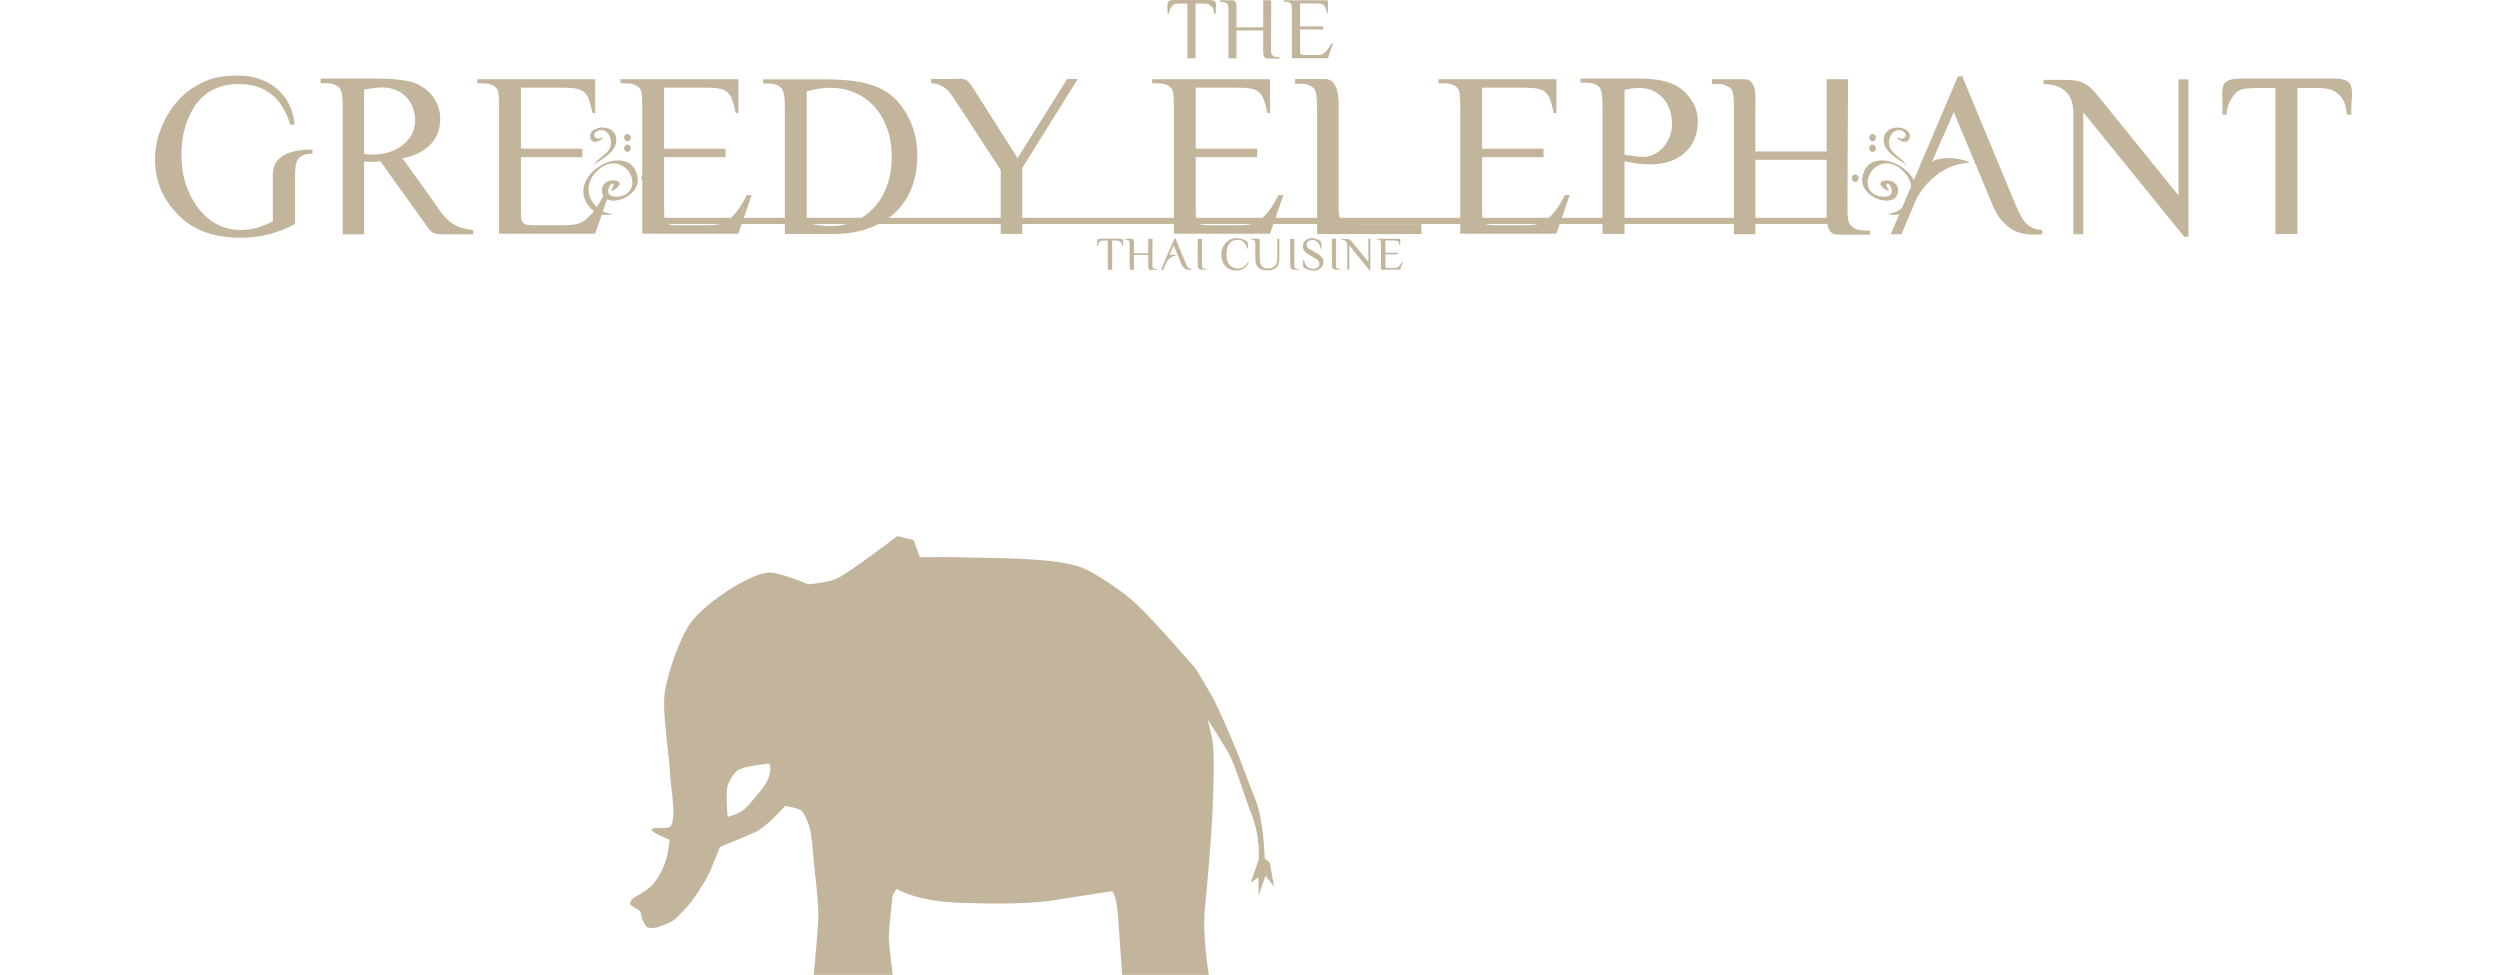 <svg viewBox="0 0 3486.37 1359.54" xmlns:xlink="http://www.w3.org/1999/xlink" xmlns="http://www.w3.org/2000/svg" data-sanitized-data-name="Layer 1" data-name="Layer 1" id="Layer_1">
  <defs>
    <style>
      .cls-1 {
        fill: none;
      }

      .cls-2 {
        clip-path: url(#clippath-1);
      }

      .cls-3 {
        clip-path: url(#clippath-2);
      }

      .cls-4 {
        fill: #c2b59b;
      }

      .cls-5 {
        clip-path: url(#clippath);
      }
    </style>
    <clipPath id="clippath">
      <rect height="1169.16" width="1073.41" y="190.37" x="703.24" class="cls-1"></rect>
    </clipPath>
    <clipPath id="clippath-1">
      <rect height="492.36" width="3486.37" y="0" class="cls-1"></rect>
    </clipPath>
    <clipPath id="clippath-2">
      <rect height="262.59" width="1859.4" y="114.89" x="813.49" class="cls-1"></rect>
    </clipPath>
  </defs>
  <g class="cls-5">
    <path d="M1061.35,1101.96c-5.45,6.65-16.32,20.12-22.7,25.93-8.12,7.44-23.91,11.18-23.91,11.18,0,0-3.07-32.87,0-43.23,1.83-6.18,8.73-17.97,14.05-21.61,9.35-6.42,44.32-9.41,44.32-9.41,0,0,6.48,14.8-11.77,37.14M1770.81,1202.83l-7.12-5.41s-1.09-55.11-14.05-85.37c-7.07-16.51-19.04-50.43-25.95-67.01-7.16-17.2-21.76-51.51-30.24-68.08-5.87-11.42-25.94-44.31-25.94-44.31,0,0-65.86-77-91.86-98.35-16.2-13.31-51.37-37.78-71.33-44.31-40.69-13.29-127.97-11.34-170.74-12.96-12.69-.48-50.8,0-50.8,0l-8.64-23.78-22.7-5.64s-63.89,48.77-83.21,58.59c-12.34,6.29-41.07,8.64-41.07,8.64,0,0-42.56-18.37-57.27-16.21-30.41,4.45-84.21,42.19-103.75,65.92-16.96,20.6-34.77,73.06-38.9,99.43-4.69,29.95,6.83,90.74,7.55,121.04.2,7.63,10.51,64.38-1.74,68.53-9.71,3.31-19.08-1.35-24.07,3.04-3.82,3.37,25.06,14.52,25.06,14.52,0,0-1.26,8.67-1.86,12.36-2.52,15.87-6.8,28.21-15.66,41.61-5.63,8.48-10.48,14.98-31.34,25.94-2.48,1.28-6.81,6.29-6.57,9.08.26,3.08,11.87,8.93,12.96,9.73,2.77,1.98,2.79,9.91,4.32,12.96,1.49,2.94,4.65,9.29,7.56,10.81,2.65,1.36,11.89,0,11.89,0,0,0,16.75-5.46,21.62-8.65,7.65-5.06,20.17-18.81,25.94-25.94,6.86-8.52,18.54-27.13,23.76-36.75,4.12-7.54,17.29-41.06,17.29-41.06,0,0,24.54-9.93,48.52-20.33,16.42-7.11,42.27-36.96,42.27-36.96,0,0,18.19,2.68,22.7,6.49,5.26,4.46,9.96,18.25,11.88,24.85,3.19,10.98,5.4,45.39,5.4,45.39,0,0,6.36,54.23,6.49,72.41.16,21.67-6.49,86.46-6.49,86.46h110.25s-5.36-39.64-5.41-52.96c-.06-14.65,5.41-58.35,5.41-58.35l5.4-8.65s28.1,18.38,92.85,19.59c15.12.28,80.05,3.11,124.36-3.37,11.31-1.67,83.22-12.98,83.22-12.98,0,0,6.48,4.33,8.64,38.91,1.12,17.81,5.39,77.81,5.39,77.81h121.04s-9.72-54.04-5.39-95.11c3.71-35.29,9.6-106.1,10.8-141.57.73-21.88,2.5-65.8,0-87.54-.95-8.28-7.56-32.42-7.56-32.42,0,0,25.68,38.97,32.42,52.95,8.87,18.39,20.4,57.82,28.09,76.73,14.77,36.28,10.81,67,10.81,67l-10.81,31.35,10.81-7.57v25.94l9.73-28.09,11.88,15.13-5.84-33.5Z" class="cls-4"></path>
  </g>
  <g class="cls-2">
    <path d="M1693.18,18.92c-.16-1.99-.45-3.68-.87-5.06-.42-1.38-.93-2.54-1.55-3.47-.62-.94-1.29-1.7-2.01-2.28-.72-.58-1.46-1.09-2.22-1.53-1.99-1.07-4.65-1.61-7.96-1.61h-11.25v76.38h-11.49V4.97h-9.58c-2.11,0-3.87.08-5.27.24s-2.59.44-3.59.84c-1,.39-1.82.93-2.49,1.61-.66.68-1.28,1.54-1.88,2.58-.72,1.07-1.33,2.3-1.83,3.67-.49,1.38-.8,3.05-.93,5h-2.22c.04-.64.07-1.27.09-1.88.02-.62.03-1.21.03-1.77,0-1.4-.03-2.69-.09-3.89-.06-1.2-.08-2.32-.08-3.35,0-1.36.11-2.55.32-3.57.22-1.02.7-1.85,1.44-2.52.74-.66,1.81-1.14,3.2-1.47,1.4-.32,3.26-.48,5.56-.48h47.71c2.08,0,3.74.17,5,.51,1.26.34,2.22.83,2.9,1.47.68.64,1.13,1.44,1.37,2.4.24.96.36,2.05.36,3.29s-.06,2.69-.18,4.22c-.12,1.54-.19,3.22-.19,5.06v.99c0,.34.02.67.06.99h-2.39Z" class="cls-4"></path>
    <path d="M1724.3,38.13h37.29V.36h11.19l-.3,66.75c0,2.19.05,3.91.15,5.15.09,1.23.28,2.2.53,2.9.26.69.59,1.24,1.02,1.64.42.4.95.83,1.59,1.31.79.56,1.71.93,2.75,1.11,1.04.18,2.04.27,2.99.27h2.76v2.15h-17c-1.51,0-2.66-.42-3.44-1.29-.77-.86-1.33-1.91-1.64-3.17-.32-1.26-.5-2.61-.54-4.07-.04-1.46-.05-2.8-.05-4.04v-26.57h-37.29v38.91h-11.19V14.91c0-1.95-.05-3.56-.15-4.82-.1-1.26-.27-2.28-.5-3.06-.25-.78-.57-1.37-1-1.8-.42-.42-.96-.76-1.64-1.04-.79-.56-1.67-.93-2.6-1.11-.94-.18-1.88-.27-2.85-.27h-2.75V.36h17c1.28,0,2.3.32,3.06.96.76.63,1.34,1.47,1.74,2.48.39,1.02.66,2.15.77,3.39.12,1.23.19,2.45.19,3.65,0,.76-.02,1.48-.03,2.18-.02.69-.03,1.33-.03,1.88v23.22Z" class="cls-4"></path>
    <path d="M1813.01,4.79v31.91h32.15v4.42h-32.15v26.7c0,1.8.03,3.2.08,4.19.07,1,.19,1.77.36,2.31.19.53.41.93.69,1.17.29.24.64.48,1.08.72.28.12.81.24,1.58.36.79.12,1.73.18,2.85.18h13.58c2.32,0,4.23-.05,5.75-.15,1.51-.1,2.83-.32,3.95-.66,1.11-.34,2.11-.82,2.99-1.44.88-.62,1.84-1.44,2.88-2.49,1.27-1.27,2.53-2.81,3.77-4.61,1.23-1.8,2.48-3.95,3.71-6.47h2.52l-6.95,20.24h-50.28V14.49c0-2.63-.08-4.72-.28-6.25-.17-1.54-.54-2.59-1.1-3.14-1.4-1.72-3.79-2.58-7.18-2.58h-2.82V.36h61.65v17.72h-1.37c-.6-2.88-1.21-5.18-1.83-6.92-.62-1.74-1.47-3.07-2.57-4.01-1.1-.93-2.52-1.57-4.28-1.88-1.75-.32-4.05-.48-6.88-.48h-21.9Z" class="cls-4"></path>
    <path d="M435.77,214.37c-5.53,0-9.93.72-13.17,2.15-3.25,1.44-5.7,3.51-7.34,6.23-1.65,2.71-2.69,6.04-3.12,9.97-.42,3.94-.63,8.41-.63,13.41v66.25c-11.92,6.38-24.13,11.18-36.64,14.36-12.5,3.2-25.67,4.79-39.5,4.79-18.83,0-35.52-2.69-50.04-8.07-14.52-5.37-26.94-13.48-37.26-24.34-10.54-10.64-18.49-22.41-23.86-35.28-5.37-12.87-8.07-26.92-8.07-42.14,0-10.32,1.44-20.45,4.31-30.4,2.87-9.95,7.08-19.93,12.61-29.93,11.17-19.05,24.95-33.1,41.34-42.14,4.04-2.34,8.09-4.38,12.13-6.14,4.04-1.75,8.35-3.22,12.93-4.39,4.58-1.17,9.6-2.02,15.08-2.55,5.48-.53,11.73-.8,18.76-.8,4.68,0,9.74.46,15.17,1.36,5.43.9,10.87,2.42,16.35,4.55,5.48,2.13,10.81,4.95,15.97,8.46,5.16,3.51,9.84,7.8,14.04,12.85,4.21,5.06,7.72,10.99,10.54,17.8,2.82,6.81,4.61,14.63,5.35,23.46h-5.9c-5.96-19.26-14.9-33.52-26.81-42.77-11.92-9.26-26.82-13.88-44.7-13.88-13.3,0-24.93,2.39-34.88,7.18-9.95,4.79-18.49,12.02-25.62,21.71-13.2,19.58-19.79,42.67-19.79,69.27,0,15.22,1.99,29,5.98,41.34,3.99,12.35,9.82,23.52,17.48,33.52,7.76,10,16.57,17.59,26.41,22.75,9.85,5.16,20.67,7.74,32.49,7.74,8.19,0,15.98-1.06,23.39-3.19,7.39-2.13,14.6-5.06,21.63-8.78v-61.93c-.22-4.25.26-8.64,1.44-13.17,1.17-4.52,3.7-8.64,7.58-12.37,3.88-3.72,9.5-6.78,16.84-9.18,7.34-2.39,17.19-3.59,29.53-3.59v5.9Z" class="cls-4"></path>
    <path d="M507.75,214.85c10.64,1.27,20.35.9,29.13-1.12,8.78-2.02,16.28-5.24,22.51-9.66,6.22-4.41,11.04-9.74,14.44-15.96,3.41-6.23,5.11-12.9,5.11-20.03,0-6.5-1.07-12.53-3.19-18.12-2.13-5.59-5.19-10.45-9.18-14.6s-8.85-7.42-14.6-9.82c-5.74-2.39-12.18-3.59-19.31-3.59-2.87,0-6.47.29-10.77.88-4.31.58-9.02,1.25-14.12,1.99v90.02ZM660.03,326.74h-43.58c-3.09,0-5.59-.13-7.5-.4-1.91-.26-3.67-.87-5.26-1.84-1.6-.96-3.2-2.42-4.79-4.38-1.6-1.97-3.62-4.65-6.07-8.07l-62.25-86.98c-2.55.1-4.74.24-6.55.39-1.81.16-3.53.27-5.19.32-1.65.05-3.33.02-5.02-.08-1.71-.11-3.73-.32-6.07-.63v101.67h-29.85v-178.45c0-7.02-.34-12.58-1.03-16.68-.69-4.1-1.78-7.05-3.27-8.86-4.47-4.47-10.59-6.7-18.35-6.7h-8.14v-6.55h77.58c11.81,0,21.89.48,30.25,1.44,8.35.96,15.14,2.18,20.35,3.67,5.21,1.81,10.16,4.25,14.84,7.34,4.68,3.09,8.78,6.81,12.29,11.17,3.51,4.37,6.31,9.29,8.38,14.76,2.08,5.48,3.11,11.52,3.11,18.12s-1.09,13.17-3.27,19.07c-2.18,5.9-5.45,11.2-9.82,15.88-4.36,4.68-9.84,8.72-16.44,12.13-6.59,3.41-14.31,5.96-23.14,7.66l44.69,62.09c4.79,7.56,9.21,13.62,13.25,18.19,4.04,4.58,8.13,8.23,12.29,10.94,4.15,2.72,8.51,4.71,13.09,5.99,4.58,1.27,9.73,2.28,15.48,3.03v5.74Z" class="cls-4"></path>
    <path d="M726.43,122.27v85.08h85.71v11.81h-85.71v71.19c0,4.79.08,8.51.24,11.17.16,2.66.48,4.71.96,6.15.48,1.44,1.09,2.47,1.84,3.11.74.63,1.71,1.27,2.87,1.91.75.32,2.15.64,4.23.96,2.08.32,4.6.48,7.59.48h36.23c6.17,0,11.28-.13,15.32-.4,4.04-.26,7.56-.85,10.54-1.75,2.98-.9,5.64-2.18,7.98-3.83,2.35-1.65,4.89-3.86,7.66-6.63,3.4-3.4,6.75-7.5,10.06-12.29,3.3-4.79,6.6-10.54,9.89-17.24h6.71l-18.52,53.96h-134.08v-177.82c0-7.02-.24-12.58-.72-16.68-.48-4.1-1.47-6.89-2.96-8.38-3.72-4.57-10.1-6.86-19.15-6.86h-7.5v-5.74h164.41v47.24h-3.67c-1.6-7.66-3.22-13.81-4.87-18.44-1.64-4.62-3.94-8.19-6.86-10.69-2.93-2.5-6.73-4.18-11.42-5.03-4.68-.85-10.8-1.27-18.35-1.27h-58.42Z" class="cls-4"></path>
    <path d="M926.11,122.27v85.08h85.71v11.81h-85.71v71.19c0,4.79.08,8.51.24,11.17.16,2.66.48,4.71.96,6.15.48,1.44,1.09,2.47,1.84,3.11.74.63,1.71,1.27,2.87,1.91.75.32,2.15.64,4.23.96,2.08.32,4.6.48,7.58.48h36.24c6.17,0,11.28-.13,15.32-.4,4.04-.26,7.56-.85,10.54-1.75,2.98-.9,5.64-2.18,7.98-3.83,2.35-1.65,4.89-3.86,7.66-6.63,3.4-3.4,6.75-7.5,10.06-12.29,3.3-4.79,6.6-10.54,9.89-17.24h6.71l-18.52,53.96h-134.08v-177.82c0-7.02-.24-12.58-.72-16.68-.48-4.1-1.47-6.89-2.96-8.38-3.72-4.57-10.1-6.86-19.15-6.86h-7.5v-5.74h164.41v47.24h-3.67c-1.6-7.66-3.22-13.81-4.87-18.44-1.64-4.62-3.94-8.19-6.86-10.69-2.93-2.5-6.73-4.18-11.42-5.03-4.68-.85-10.8-1.27-18.35-1.27h-58.42Z" class="cls-4"></path>
    <path d="M1124.99,310.94c13.2,2.87,24.31,4.31,33.36,4.31,12.13,0,23.39-2.25,33.76-6.78,10.37-4.52,19.4-10.96,27.06-19.32,7.66-8.35,13.65-18.49,17.95-30.4,4.31-11.92,6.47-25.22,6.47-39.91s-2.13-27.79-6.38-39.66c-4.26-11.86-10.2-22-17.8-30.4-7.61-8.41-16.68-14.9-27.21-19.47-10.54-4.58-22.08-6.87-34.64-6.87-4.79,0-9.93.4-15.41,1.2-5.48.8-11.2,2.11-17.16,3.91v183.4ZM1094.5,149.09c0-7.02-.37-12.63-1.12-16.84-.74-4.2-1.86-7.21-3.35-9.01-3.73-4.47-9.63-6.71-17.72-6.71h-8.13v-5.9h86.67c16.18,0,30.25.9,42.22,2.72,11.97,1.81,22.41,4.62,31.29,8.46,8.88,3.83,16.46,8.75,22.75,14.76,6.27,6.01,11.81,13.17,16.6,21.46,5.21,8.62,9.09,17.88,11.65,27.78,2.55,9.89,3.83,20.43,3.83,31.6,0,15.96-2.52,30.63-7.58,43.98-5.06,13.35-12.61,24.84-22.66,34.48-10.06,9.63-22.56,17.13-37.51,22.51-14.95,5.37-32.38,8.06-52.28,8.06h-64.65v-177.33Z" class="cls-4"></path>
    <path d="M1502.96,110.14l-77.41,124.18v91.95h-30.01v-89.07c-10.96-16.82-20.3-31.13-28.01-42.94-7.72-11.82-14.19-21.73-19.4-29.77-5.22-8.03-9.39-14.42-12.53-19.16-3.13-4.73-5.58-8.38-7.34-10.94-1.75-2.55-3-4.31-3.75-5.26-.74-.96-1.38-1.65-1.91-2.08-2.98-3.4-6.73-6.09-11.25-8.06-4.52-1.97-8.81-2.96-12.85-2.96v-5.9h21.39c5.22,0,9.21-.02,11.97-.08,2.77-.05,4.63-.08,5.59-.08h2.24c2.76,0,5.02.38,6.78,1.12,1.75.75,3.72,2.48,5.9,5.19,2.18,2.72,4.92,6.76,8.22,12.13,3.3,5.37,7.93,12.69,13.89,21.94l44.53,70.07,69.27-110.29h14.69Z" class="cls-4"></path>
    <path d="M1667.53,122.27v85.08h85.72v11.81h-85.72v71.19c0,4.79.08,8.51.24,11.17.16,2.66.48,4.71.96,6.15.48,1.44,1.09,2.47,1.84,3.11.74.63,1.71,1.27,2.87,1.91.75.32,2.15.64,4.23.96s4.6.48,7.59.48h36.23c6.17,0,11.28-.13,15.32-.4,4.04-.26,7.56-.85,10.54-1.75,2.98-.9,5.64-2.18,7.99-3.83,2.34-1.65,4.89-3.86,7.66-6.63,3.41-3.4,6.76-7.5,10.06-12.29,3.3-4.79,6.6-10.54,9.9-17.24h6.7l-18.52,53.96h-134.08v-177.82c0-7.02-.24-12.58-.72-16.68-.48-4.1-1.47-6.89-2.96-8.38-3.72-4.57-10.1-6.86-19.15-6.86h-7.5v-5.74h164.41v47.24h-3.67c-1.59-7.66-3.22-13.81-4.86-18.44-1.65-4.62-3.94-8.19-6.87-10.69-2.93-2.5-6.73-4.18-11.42-5.03-4.68-.85-10.8-1.27-18.35-1.27h-58.42Z" class="cls-4"></path>
    <path d="M1982.14,326.42h-145.41v-177.5c0-7.02-.35-12.58-1.03-16.68-.69-4.1-1.78-7.05-3.27-8.86-2.24-2.12-4.82-3.75-7.74-4.87-2.93-1.11-6.41-1.67-10.46-1.67h-8.14v-6.55h41.66c3.3,0,6.07.75,8.3,2.24,2.24,1.49,4.04,3.43,5.43,5.83,1.39,2.39,2.45,5.11,3.2,8.13.75,3.03,1.28,6.12,1.6,9.26.32,3.14.48,6.2.48,9.18v143.5c0,3.83.16,7.1.48,9.82.32,2.71.85,4.95,1.6,6.7.74,1.76,1.67,3.12,2.79,4.08,1.11.96,2.42,1.65,3.91,2.08,1.17.74,3.73,1.17,7.66,1.27,3.94.11,9.42.16,16.44.16h82.52v13.89Z" class="cls-4"></path>
    <path d="M2066.89,122.27v85.08h85.71v11.81h-85.71v71.19c0,4.79.08,8.51.24,11.17.16,2.66.48,4.71.96,6.15.48,1.44,1.09,2.47,1.84,3.11.74.63,1.7,1.27,2.87,1.91.75.32,2.15.64,4.23.96,2.08.32,4.6.48,7.58.48h36.24c6.17,0,11.28-.13,15.32-.4,4.04-.26,7.56-.85,10.54-1.75,2.98-.9,5.64-2.18,7.98-3.83,2.35-1.65,4.9-3.86,7.66-6.63,3.4-3.4,6.75-7.5,10.06-12.29,3.3-4.79,6.6-10.54,9.89-17.24h6.71l-18.52,53.96h-134.08v-177.82c0-7.02-.24-12.58-.72-16.68-.48-4.1-1.47-6.89-2.96-8.38-3.72-4.57-10.1-6.86-19.15-6.86h-7.5v-5.74h164.41v47.24h-3.67c-1.6-7.66-3.22-13.81-4.87-18.44-1.64-4.62-3.94-8.19-6.86-10.69-2.93-2.5-6.73-4.18-11.42-5.03-4.68-.85-10.8-1.27-18.35-1.27h-58.42Z" class="cls-4"></path>
    <path d="M2265.46,215.97c5.75.63,10.64,1.27,14.69,1.91,4.04.64,7.93.96,11.65.96,5,0,9.9-1.17,14.69-3.51,4.79-2.34,9.05-5.56,12.77-9.66,3.73-4.1,6.73-8.94,9.02-14.53,2.28-5.59,3.43-11.68,3.43-18.28,0-7.02-1.03-13.59-3.11-19.71-2.08-6.12-5.11-11.44-9.1-15.96-3.99-4.52-8.83-8.09-14.53-10.7-5.69-2.61-12.1-3.91-19.23-3.91-2.45,0-5.32.19-8.61.56-3.3.37-7.19,1.14-11.65,2.32v90.5ZM2265.46,326.26h-30.65v-178.14c0-6.92-.35-12.55-1.03-16.92-.69-4.36-1.57-7.23-2.63-8.61-2.13-2.55-4.82-4.42-8.07-5.59-3.24-1.17-6.88-1.76-10.93-1.76h-7.98v-5.74h78.69c9.79,0,18.44.48,25.94,1.44,7.5.96,14.12,2.47,19.87,4.55,5.74,2.08,10.82,4.76,15.24,8.07,4.41,3.3,8.37,7.34,11.89,12.13,4.04,4.79,7.02,9.95,8.94,15.48,1.92,5.53,2.88,11.55,2.88,18.04,0,8.94-1.52,17.11-4.55,24.51-3.03,7.39-7.42,13.72-13.17,18.99-5.74,5.26-12.71,9.34-20.91,12.21-8.2,2.87-17.45,4.31-27.78,4.31-5.21,0-10.72-.32-16.52-.96-5.8-.64-12.21-1.81-19.23-3.51v101.52Z" class="cls-4"></path>
    <path d="M2447.9,211.18h99.44v-100.71h29.85l-.79,177.97c0,5.86.13,10.44.4,13.73.26,3.3.74,5.88,1.44,7.74.69,1.86,1.6,3.33,2.71,4.39,1.12,1.07,2.53,2.23,4.23,3.51,2.13,1.49,4.58,2.47,7.35,2.95,2.76.48,5.43.72,7.98.72h7.34v5.75h-45.33c-4.04,0-7.11-1.14-9.18-3.43-2.08-2.28-3.54-5.11-4.39-8.46-.85-3.35-1.33-6.97-1.44-10.85-.11-3.88-.16-7.48-.16-10.77v-70.87h-99.44v103.75h-29.85v-177.33c0-5.22-.14-9.5-.4-12.85-.26-3.35-.72-6.07-1.36-8.14-.63-2.07-1.51-3.67-2.63-4.79-1.12-1.12-2.58-2.05-4.39-2.79-2.12-1.49-4.44-2.47-6.94-2.96-2.5-.48-5.03-.72-7.59-.72h-7.34v-6.54h45.33c3.41,0,6.12.85,8.14,2.55,2.02,1.71,3.57,3.91,4.63,6.63,1.07,2.71,1.75,5.72,2.08,9.01.32,3.3.48,6.55.48,9.74,0,2.02-.03,3.96-.08,5.83-.05,1.86-.08,3.53-.08,5.02v61.93Z" class="cls-4"></path>
    <path d="M2848.06,326.74c-1.49,0-3.3.08-5.43.24-2.13.16-4.47.24-7.02.24-4.15,0-8.73-.42-13.73-1.27-5-.86-10.06-2.72-15.16-5.59-5.11-2.87-10.09-7.02-14.93-12.45-4.84-5.43-9.18-12.77-13.01-22.03l-54.11-129.61-30.65,69.91c2.34-2.02,5.56-3.48,9.66-4.38,4.1-.91,8.54-1.36,13.33-1.36,5.64,0,11.2.59,16.68,1.75,5.48,1.17,9.87,2.77,13.17,4.79-6.49.21-12.6,1.17-18.35,2.87-5.74,1.71-11.09,3.88-16.04,6.55-4.95,2.66-9.52,5.72-13.73,9.18-4.2,3.46-7.98,7.02-11.33,10.7-3.35,3.67-6.27,7.34-8.78,11.01-2.49,3.67-4.55,7.1-6.14,10.29l-20.91,49.16h-14.84l93.69-220.27h6.07l74.38,179.41c2.66,6.17,5.16,11.38,7.5,15.64,2.35,4.26,4.87,7.75,7.59,10.46,2.71,2.72,5.8,4.76,9.25,6.14,3.46,1.38,7.74,2.29,12.85,2.72v5.9Z" class="cls-4"></path>
    <path d="M2849.82,111.42h29.85c5.11,0,9.66.26,13.65.79s7.66,1.54,11.01,3.03c3.36,1.49,6.58,3.51,9.66,6.07,3.08,2.55,6.28,5.8,9.57,9.74l114.45,141.57V110.62h13.89v219.63h-5.91l-140.78-173.66v169.99h-13.88v-169.19c0-13.3-3.62-23.3-10.85-30.01-7.24-6.71-17.45-10.06-30.65-10.06v-5.9Z" class="cls-4"></path>
    <path d="M3272.8,159.94c-.42-5.32-1.2-9.82-2.32-13.49-1.12-3.67-2.5-6.75-4.15-9.25-1.64-2.5-3.43-4.52-5.34-6.07-1.92-1.54-3.89-2.9-5.91-4.07-5.32-2.87-12.4-4.31-21.23-4.31h-30.01v203.68h-30.65V122.75h-25.54c-5.63,0-10.32.22-14.05.64-3.72.42-6.92,1.17-9.57,2.24-2.66,1.06-4.87,2.5-6.63,4.31-1.75,1.81-3.43,4.1-5.02,6.86-1.91,2.88-3.53,6.15-4.87,9.82-1.33,3.67-2.15,8.11-2.47,13.33h-5.91c.11-1.71.19-3.38.24-5.02.05-1.65.08-3.23.08-4.72,0-3.72-.08-7.18-.24-10.37-.16-3.19-.24-6.17-.24-8.94,0-3.62.29-6.78.88-9.49.58-2.72,1.86-4.96,3.83-6.71,1.97-1.75,4.82-3.06,8.54-3.91,3.73-.85,8.68-1.27,14.85-1.27h127.21c5.53,0,9.98.45,13.33,1.36,3.35.9,5.94,2.21,7.74,3.91,1.81,1.71,3.03,3.84,3.67,6.39.63,2.55.96,5.48.96,8.78s-.16,7.15-.48,11.25c-.32,4.1-.48,8.59-.48,13.48v2.64c0,.9.05,1.78.15,2.63h-6.38Z" class="cls-4"></path>
  </g>
  <rect height="8.51" width="1641.63" y="303.79" x="922.37" class="cls-4"></rect>
  <g class="cls-3">
    <path d="M1564.76,342.9c-.09-1.06-.24-1.96-.46-2.7-.23-.74-.5-1.35-.83-1.85-.33-.5-.69-.91-1.07-1.21-.38-.31-.78-.58-1.18-.82-1.06-.57-2.48-.86-4.24-.86h-6v40.74h-6.13v-40.74h-5.11c-1.13,0-2.07.04-2.81.13-.74.09-1.38.23-1.91.45-.53.21-.97.5-1.33.86-.35.36-.68.82-1,1.37-.38.57-.71,1.23-.97,1.96-.27.74-.43,1.63-.5,2.67h-1.18c.02-.34.04-.68.05-1,.01-.33.02-.65.02-.94,0-.75-.02-1.44-.05-2.07-.03-.64-.05-1.23-.05-1.79,0-.72.06-1.36.17-1.9.12-.54.37-.99.77-1.34.4-.35.96-.61,1.71-.78.75-.17,1.74-.26,2.97-.26h25.44c1.11,0,2,.09,2.67.27.67.18,1.19.44,1.55.78.36.34.61.77.73,1.28.13.51.19,1.1.19,1.76s-.03,1.43-.09,2.25c-.07.82-.1,1.72-.1,2.7v.53c0,.18.01.36.03.53h-1.28Z" class="cls-4"></path>
    <path d="M1581.36,353.15h19.89v-20.15h5.97l-.16,35.59c0,1.17.02,2.09.08,2.75.05.66.15,1.18.29,1.55.14.37.32.66.54.88.22.21.51.44.85.7.42.3.91.5,1.47.59.56.09,1.09.14,1.6.14h1.47v1.15h-9.07c-.81,0-1.42-.23-1.84-.69-.42-.46-.71-1.02-.88-1.69s-.27-1.39-.29-2.17c-.02-.78-.03-1.49-.03-2.16v-14.17h-19.89v20.75h-5.97v-35.47c0-1.04-.03-1.9-.08-2.57-.05-.67-.14-1.21-.27-1.63-.13-.42-.3-.73-.53-.96-.22-.22-.51-.41-.88-.56-.42-.3-.89-.49-1.39-.59-.5-.09-1-.14-1.52-.14h-1.47v-1.31h9.06c.68,0,1.22.17,1.63.51.4.34.71.79.93,1.33.21.54.35,1.14.41,1.81.07.66.1,1.3.1,1.95,0,.4,0,.79-.02,1.16-.01.37-.02.71-.02,1v12.39Z" class="cls-4"></path>
    <path d="M1661.4,376.27c-.3,0-.66.02-1.09.05-.42.03-.89.05-1.4.05-.83,0-1.75-.08-2.75-.26-1-.17-2.01-.54-3.03-1.12-1.02-.58-2.01-1.4-2.98-2.49-.97-1.09-1.84-2.56-2.6-4.4l-10.82-25.92-6.13,13.98c.47-.4,1.11-.7,1.93-.88s1.71-.27,2.67-.27c1.13,0,2.24.12,3.33.35,1.1.23,1.98.56,2.63.96-1.3.04-2.52.23-3.67.58-1.15.34-2.22.77-3.21,1.31-.99.53-1.91,1.14-2.75,1.84-.84.69-1.6,1.4-2.27,2.14-.67.73-1.26,1.47-1.75,2.2-.5.74-.91,1.42-1.23,2.06l-4.18,9.83h-2.97l18.74-44.05h1.21l14.88,35.88c.53,1.23,1.03,2.28,1.5,3.13.47.85.97,1.55,1.51,2.09.54.54,1.16.95,1.85,1.23.69.28,1.55.46,2.57.54v1.18Z" class="cls-4"></path>
    <path d="M1676.11,333.01v35.63c0,.95.02,1.76.05,2.41.03.65.1,1.19.21,1.61s.28.77.51,1.02c.23.26.56.46.99.61.42.3.88.49,1.37.59.49.09.99.14,1.5.14h1.47v1.18h-5.08c-1.17,0-2.18-.09-3.02-.29s-1.53-.52-2.07-.99c-.54-.47-.95-1.09-1.21-1.87-.27-.78-.4-1.76-.4-2.95v-.45c-.05-1.77-.08-3.42-.1-4.96-.02-1.54-.04-3.01-.05-4.4-.01-1.4-.02-2.74-.03-4.02-.01-1.29-.02-2.56-.02-3.82,0-1.4,0-2.82.02-4.23,0-1.41.02-2.9.02-4.47s0-3.23.02-4.98c0-1.76.02-3.68.02-5.76h5.81Z" class="cls-4"></path>
    <path d="M1739.64,346.67c-1.32-4.3-3.16-7.43-5.52-9.39-2.36-1.96-5.28-2.93-8.75-2.93-1.96,0-3.84.37-5.65,1.12-1.81.75-3.42,1.95-4.82,3.61-1.4,1.66-2.53,3.83-3.37,6.51-.84,2.68-1.26,5.96-1.26,9.83,0,1.89.16,3.68.47,5.36.31,1.68.77,3.24,1.39,4.66.62,1.42,1.4,2.7,2.36,3.82.96,1.12,2.09,2.04,3.38,2.76,1.19.83,2.48,1.44,3.86,1.82s2.89.57,4.54.57c1.47,0,2.81-.14,4.02-.41,1.21-.28,2.38-.76,3.49-1.45,1.12-.69,2.22-1.61,3.31-2.75,1.08-1.14,2.23-2.57,3.45-4.29l1.05.57c-1.06,2-2.22,3.7-3.48,5.11-1.26,1.4-2.62,2.55-4.09,3.45-1.47.89-3.04,1.55-4.73,1.96-1.68.41-3.48.62-5.39.62-7.11,0-12.6-2.67-16.47-8.01-1.42-1.93-2.49-4.07-3.21-6.4-.72-2.33-1.07-4.84-1.07-7.55,0-2.19.26-4.29.77-6.29.51-2,1.23-3.86,2.15-5.59.93-1.72,2.05-3.29,3.35-4.69,1.31-1.4,2.76-2.61,4.36-3.61,1.6-1,3.33-1.77,5.19-2.31,1.86-.54,3.8-.82,5.82-.82.6,0,1.33.06,2.2.19s1.8.31,2.78.54c.98.23,1.98.52,3,.86,1.02.34,1.97.72,2.86,1.15.88.42,1.67.88,2.36,1.37.69.49,1.19,1.01,1.51,1.56.32.56.55,1.22.69,2,.14.78.23,1.58.27,2.42.04.84.06,1.67.05,2.47,0,.81,0,1.52.02,2.14h-.89Z" class="cls-4"></path>
    <path d="M1784.14,332.94v25.44c0,2.17-.11,4.08-.32,5.73-.21,1.65-.51,3.07-.89,4.26-.42,1.21-1.06,2.34-1.9,3.37-.84,1.03-1.9,1.96-3.18,2.8-1.28.89-2.77,1.54-4.47,1.95-1.7.4-3.65.61-5.85.61-4.66,0-8.25-.8-10.76-2.4-1.21-.83-2.26-1.8-3.13-2.91-.87-1.11-1.54-2.34-2.01-3.7-.36-.98-.62-2.35-.78-4.12-.16-1.77-.24-3.93-.24-6.48v-16.89c0-2.73-.4-4.48-1.18-5.26-.3-.43-.74-.73-1.33-.91s-1.29-.27-2.12-.27h-1.63v-1.21h10.6c.55,0,.96.11,1.23.32.27.21.44.6.53,1.16.09.56.12,1.34.09,2.33-.02.99-.03,2.27-.03,3.84v18.84c0,.81.03,1.7.09,2.66.07.97.17,1.96.32,2.99.17,1.15.39,2.14.67,2.97.28.83.62,1.54,1.02,2.14.36.6.84,1.15,1.42,1.66.58.51,1.25.95,1.99,1.31.75.38,1.6.68,2.56.91.96.22,1.99.33,3.1.33,1.45,0,2.77-.15,3.98-.46,1.2-.31,2.38-.76,3.53-1.36,1.15-.68,2.1-1.4,2.84-2.17.75-.77,1.35-1.64,1.82-2.62.36-.98.64-2.28.84-3.89.2-1.62.3-3.56.3-5.81v-25.16h2.87Z" class="cls-4"></path>
    <path d="M1805.05,333.01v35.63c0,.95.02,1.76.05,2.41.03.65.1,1.19.21,1.61s.28.77.51,1.02c.23.26.56.46.99.61.42.3.88.49,1.37.59.49.09.99.14,1.5.14h1.47v1.18h-5.08c-1.17,0-2.18-.09-3.02-.29s-1.53-.52-2.07-.99c-.54-.47-.95-1.09-1.21-1.87-.26-.78-.4-1.76-.4-2.95v-.45c-.05-1.77-.07-3.42-.1-4.96-.02-1.54-.04-3.01-.05-4.4-.01-1.4-.02-2.74-.03-4.02-.01-1.29-.02-2.56-.02-3.82,0-1.4,0-2.82.02-4.23.01-1.41.02-2.9.02-4.47s0-3.23.02-4.98c0-1.76.02-3.68.02-5.76h5.81Z" class="cls-4"></path>
    <path d="M1817.21,362.54h1.21c.79,4.15,2.24,7.24,4.37,9.29,2.13,2.04,4.99,3.06,8.59,3.06,1.15,0,2.24-.16,3.27-.48,1.03-.32,1.94-.78,2.73-1.39.79-.61,1.42-1.35,1.89-2.22.47-.87.7-1.85.7-2.94,0-1.21-.31-2.32-.92-3.32-.62-1-1.54-1.97-2.78-2.91-2.85-1.68-5.44-3.24-7.78-4.68-2.33-1.44-4.36-2.73-6.08-3.88-3.68-2.47-5.52-5.68-5.52-9.64,0-1.55.32-3.03.96-4.42.64-1.39,1.53-2.61,2.67-3.64,1.14-1.03,2.48-1.85,4.02-2.46,1.54-.61,3.22-.91,5.03-.91,1.15,0,2.33.14,3.54.43,1.21.28,2.47.71,3.77,1.26.77.34,1.51.69,2.24,1.05.72.36,1.36.79,1.91,1.28.56.49,1,1.05,1.33,1.69.33.64.49,1.4.49,2.27v7.15h-1.28c-.3-2.21-.82-4.11-1.58-5.7-.75-1.59-1.68-2.89-2.76-3.89-1.08-1.01-2.28-1.75-3.61-2.22-1.32-.47-2.67-.7-4.05-.7-.93,0-1.86.16-2.77.48-.92.32-1.73.77-2.45,1.36s-1.29,1.29-1.72,2.12c-.44.83-.65,1.75-.65,2.75,0,.61.12,1.24.35,1.86.23.63.62,1.28,1.15,1.96.51.68,1.54,1.52,3.08,2.51,1.54.99,3.61,2.19,6.21,3.59,1.6.92,2.96,1.69,4.1,2.33,1.14.64,2.14,1.26,2.98,1.85.85.6,1.61,1.23,2.27,1.89.66.66,1.31,1.48,1.95,2.46.56.85.95,1.74,1.18,2.67.23.93.35,1.92.35,2.98,0,1.75-.35,3.35-1.07,4.82-.72,1.47-1.68,2.74-2.91,3.81-1.22,1.08-2.67,1.91-4.33,2.51-1.66.6-3.42.89-5.3.89-1.07,0-2.23-.13-3.48-.4-1.26-.27-2.68-.65-4.28-1.14-.72-.26-1.49-.54-2.31-.86-.82-.32-1.58-.7-2.28-1.13-.7-.44-1.28-.95-1.74-1.54-.46-.58-.69-1.28-.69-2.09v-7.79Z" class="cls-4"></path>
    <path d="M1863.18,333.01v35.63c0,.95.02,1.76.05,2.41.03.65.1,1.19.21,1.61s.28.77.51,1.02c.23.26.56.46.99.61.42.3.88.49,1.37.59.49.09.99.14,1.5.14h1.47v1.18h-5.08c-1.17,0-2.17-.09-3.02-.29-.84-.19-1.53-.52-2.07-.99-.54-.47-.95-1.09-1.21-1.87-.27-.78-.4-1.76-.4-2.95v-.45c-.05-1.77-.08-3.42-.1-4.96-.02-1.54-.04-3.01-.05-4.4-.01-1.4-.02-2.74-.03-4.02-.01-1.29-.02-2.56-.02-3.82,0-1.4,0-2.82.02-4.23,0-1.41.02-2.9.02-4.47s0-3.23.02-4.98c0-1.76.02-3.68.02-5.76h5.81Z" class="cls-4"></path>
    <path d="M1870.59,333.2h5.97c1.02,0,1.93.05,2.73.16s1.54.31,2.2.61c.67.3,1.32.7,1.93,1.21.62.51,1.26,1.16,1.91,1.95l22.89,28.32v-32.4h2.78v43.93h-1.18l-28.16-34.73v34h-2.78v-33.84c0-2.66-.72-4.66-2.17-6-1.45-1.34-3.49-2.01-6.13-2.01v-1.18Z" class="cls-4"></path>
    <path d="M1931.95,335.37v17.02h17.14v2.36h-17.14v14.24c0,.96.02,1.7.05,2.24.03.53.09.94.19,1.23.09.28.22.49.37.62.15.13.34.26.58.38.15.06.43.13.84.19.42.06.92.09,1.52.09h7.24c1.23,0,2.26-.03,3.07-.08.81-.05,1.51-.17,2.11-.35.59-.18,1.13-.44,1.59-.77.47-.33.98-.77,1.54-1.33.68-.68,1.35-1.5,2.01-2.46.66-.96,1.32-2.11,1.98-3.45h1.34l-3.7,10.79h-26.81v-35.57c0-1.4-.05-2.52-.14-3.33-.09-.82-.29-1.38-.59-1.68-.75-.92-2.02-1.37-3.83-1.37h-1.5v-1.15h32.88v9.45h-.73c-.32-1.54-.65-2.76-.98-3.69-.33-.93-.79-1.64-1.37-2.14-.58-.5-1.35-.84-2.28-1-.93-.17-2.16-.26-3.67-.26h-11.68Z" class="cls-4"></path>
    <path d="M2649.26,192.99c.85.26,1.66.38,2.42.38,1.7,0,3.15-.49,4.34-1.47,1.19-.98,1.79-2.19,1.79-3.64,0-.51-.19-1.15-.58-1.91-.38-.77-.98-1.53-1.79-2.3-.81-.77-1.85-1.41-3.13-1.92-1.28-.51-2.77-.77-4.47-.77-1.87,0-3.64.49-5.3,1.47-1.66.98-3.11,2.28-4.34,3.89-1.23,1.62-2.21,3.47-2.94,5.55-.72,2.09-1.09,4.24-1.09,6.45,0,4.09.98,7.45,2.94,10.09,1.96,2.64,4.26,5.04,6.89,7.21,2.64,2.17,5.34,4.4,8.11,6.71,2.77,2.3,4.91,5.15,6.45,8.55-1.02-1.28-2.06-2.36-3.13-3.26-1.06-.89-2.19-1.74-3.38-2.55-1.19-.81-2.47-1.64-3.83-2.49-1.36-.85-2.85-1.87-4.47-3.07-1.62-1.28-3.43-2.7-5.43-4.28-2-1.57-3.83-3.36-5.49-5.36-1.66-2-3.06-4.26-4.21-6.77-1.15-2.51-1.72-5.3-1.72-8.36s.55-5.68,1.66-7.85c1.11-2.17,2.56-3.96,4.34-5.36,1.79-1.41,3.83-2.45,6.13-3.13,2.3-.68,4.6-1.02,6.89-1.02s4.36.28,6.45.83c2.08.56,3.96,1.34,5.62,2.36,1.66,1.02,2.98,2.26,3.96,3.7.98,1.45,1.47,3.06,1.47,4.85,0,2.9-.72,5-2.17,6.32-1.44,1.32-3.02,1.98-4.72,1.98-1.19,0-2.43-.23-3.7-.7-1.28-.47-2.42-1-3.45-1.6-1.02-.59-1.85-1.21-2.49-1.85-.64-.64-.96-1.17-.96-1.6,0-.34.3-.51.89-.51.77.68,1.58,1.15,2.43,1.4M2614.59,203.14c.98,1.07,1.47,2.32,1.47,3.77,0,1.36-.49,2.54-1.47,3.51-.98.98-2.06,1.47-3.26,1.47s-2.26-.49-3.19-1.47c-.94-.98-1.4-2.15-1.4-3.51,0-1.44.47-2.7,1.4-3.77.93-1.06,2-1.6,3.19-1.6s2.28.54,3.26,1.6M2614.59,188.33c.98.98,1.47,2.15,1.47,3.51,0,1.45-.49,2.7-1.47,3.77-.98,1.07-2.06,1.6-3.26,1.6s-2.26-.53-3.19-1.6c-.94-1.07-1.4-2.32-1.4-3.77,0-1.36.47-2.53,1.4-3.51.93-.98,2-1.47,3.19-1.47s2.28.49,3.26,1.47M2633.1,263.86c-.38-.68-.75-1.41-1.08-2.17-.34-.77-.64-1.53-.89-2.3-.26-.77-.38-1.45-.38-2.04,0-.94.34-1.41,1.02-1.41.77,0,1.53.34,2.3,1.02.77.68,1.47,1.56,2.11,2.62.64,1.07,1.15,2.24,1.53,3.51.38,1.28.58,2.52.58,3.7,0,2.21-.91,4.02-2.75,5.43-1.83,1.41-4.96,2.11-9.39,2.11-1.79,0-3.94-.32-6.45-.95-2.51-.64-4.87-1.72-7.08-3.26-2.21-1.54-4.11-3.6-5.68-6.2-1.57-2.6-2.36-5.85-2.36-9.77,0-3.06.66-6.17,1.98-9.32,1.32-3.15,3.15-5.98,5.49-8.49s5.13-4.55,8.36-6.13c3.24-1.58,6.73-2.36,10.47-2.36s7.47.85,11.43,2.55c3.96,1.7,7.98,4.6,12.07,8.69,4,4,6.87,8.11,8.62,12.32,1.75,4.22,2.62,8.36,2.62,12.45,0,4.51-.91,8.79-2.75,12.83-1.83,4.05-4.3,7.64-7.41,10.79-3.11,3.15-6.68,5.68-10.73,7.6-4.04,1.92-8.28,3-12.7,3.26,1.62.51,3.19.87,4.72,1.09,1.54.21,3.03.32,4.47.32,4.51,0,8.69-.95,12.51-2.87,3.83-1.91,7.17-4.45,10.02-7.59,2.85-3.15,5.09-6.71,6.71-10.66,1.62-3.96,2.42-7.94,2.42-11.94,0-5.79-1.51-11.3-4.53-16.54-3.02-5.24-6.89-9.81-11.62-13.73-4.72-3.91-9.98-7.02-15.77-9.32-5.79-2.3-11.41-3.45-16.86-3.45-3.15,0-6.19.43-9.13,1.28-2.94.85-5.57,2.21-7.92,4.09-2.34,1.87-4.36,4.3-6.06,7.28-1.7,2.98-2.94,6.56-3.7,10.73-.26,1.45-.38,2.77-.38,3.96,0,4.26,1.09,8.15,3.26,11.68,2.17,3.53,4.94,6.57,8.3,9.13,3.36,2.55,7.05,4.53,11.05,5.94,4,1.41,7.83,2.11,11.49,2.11,2.21,0,4.28-.28,6.19-.83,1.91-.56,3.6-1.42,5.04-2.62,1.45-1.19,2.6-2.7,3.45-4.54.85-1.83,1.28-4.02,1.28-6.57s-.49-4.58-1.47-6.32c-.98-1.74-2.23-3.17-3.77-4.28-1.53-1.1-3.23-1.91-5.11-2.42-1.87-.51-3.7-.77-5.49-.77-2.47,0-4.56.42-6.26,1.28-1.7.85-2.56,2.04-2.56,3.57,0,1.28.77,2.73,2.3,4.34,1.53,1.62,4.21,3.4,8.04,5.36.17.09.38.13.64.13.6,0,.89-.17.89-.51,0-.08-.04-.17-.13-.26-.26-.34-.57-.85-.96-1.53M2590.52,244.77c.93.98,1.4,2.15,1.4,3.51,0,1.45-.47,2.7-1.4,3.77-.93,1.07-2.13,1.6-3.58,1.6-1.28,0-2.32-.53-3.13-1.6-.81-1.06-1.21-2.32-1.21-3.77,0-1.36.4-2.53,1.21-3.51.81-.98,1.85-1.47,3.13-1.47,1.45,0,2.64.49,3.58,1.47" class="cls-4"></path>
    <path d="M895.85,244.77c-.93.98-1.4,2.15-1.4,3.51,0,1.45.47,2.7,1.4,3.77.94,1.06,2.13,1.59,3.58,1.59,1.28,0,2.32-.53,3.13-1.59.81-1.07,1.21-2.32,1.21-3.77,0-1.36-.4-2.53-1.21-3.51-.81-.98-1.85-1.47-3.13-1.47-1.45,0-2.64.49-3.58,1.47M871.78,203.14c-.98,1.07-1.47,2.32-1.47,3.77,0,1.36.49,2.53,1.47,3.51.98.98,2.06,1.47,3.26,1.47s2.26-.49,3.19-1.47c.93-.98,1.4-2.15,1.4-3.51,0-1.45-.47-2.7-1.4-3.77-.94-1.07-2-1.6-3.19-1.6s-2.28.53-3.26,1.6M871.78,188.33c-.98.98-1.47,2.15-1.47,3.51,0,1.45.49,2.7,1.47,3.77.98,1.07,2.06,1.6,3.26,1.6s2.26-.53,3.19-1.6c.93-1.06,1.4-2.32,1.4-3.77,0-1.36-.47-2.53-1.4-3.51-.94-.98-2-1.47-3.19-1.47s-2.28.49-3.26,1.47M837.11,192.99c-.85.26-1.66.38-2.43.38-1.7,0-3.15-.49-4.34-1.47-1.19-.98-1.79-2.19-1.79-3.64,0-.51.19-1.15.58-1.92s.98-1.53,1.79-2.3c.81-.77,1.85-1.4,3.13-1.91,1.28-.51,2.77-.77,4.47-.77,1.87,0,3.64.49,5.3,1.47,1.66.98,3.11,2.28,4.34,3.89,1.23,1.62,2.21,3.47,2.94,5.56.72,2.09,1.08,4.24,1.08,6.45,0,4.09-.98,7.45-2.93,10.09-1.96,2.64-4.26,5.04-6.89,7.22-2.64,2.17-5.34,4.4-8.11,6.7-2.77,2.3-4.91,5.15-6.45,8.56,1.02-1.28,2.06-2.36,3.13-3.26,1.07-.89,2.19-1.75,3.38-2.56,1.19-.81,2.47-1.64,3.83-2.49,1.36-.85,2.85-1.87,4.47-3.06,1.61-1.28,3.42-2.7,5.43-4.28,2-1.58,3.83-3.36,5.49-5.36s3.07-4.26,4.22-6.77c1.15-2.51,1.72-5.3,1.72-8.36s-.56-5.68-1.66-7.85-2.55-3.96-4.34-5.36c-1.79-1.4-3.83-2.45-6.13-3.13-2.3-.68-4.59-1.02-6.89-1.02s-4.36.28-6.45.83c-2.09.55-3.96,1.34-5.62,2.36-1.66,1.02-2.98,2.26-3.96,3.7-.98,1.45-1.47,3.07-1.47,4.85,0,2.89.72,5,2.17,6.32,1.44,1.32,3.02,1.98,4.73,1.98,1.19,0,2.42-.23,3.7-.7,1.28-.47,2.43-1,3.45-1.6,1.02-.59,1.85-1.21,2.49-1.85.64-.64.95-1.17.95-1.6,0-.34-.3-.51-.89-.51-.77.68-1.58,1.15-2.42,1.4M853.26,263.86c.38-.68.75-1.4,1.09-2.17.34-.77.64-1.54.89-2.3.26-.77.38-1.44.38-2.04,0-.93-.34-1.4-1.02-1.4-.77,0-1.54.34-2.3,1.02-.77.68-1.47,1.55-2.1,2.62-.64,1.07-1.15,2.24-1.54,3.51-.38,1.28-.57,2.51-.57,3.7,0,2.22.91,4.03,2.75,5.43,1.83,1.4,4.96,2.11,9.39,2.11,1.79,0,3.94-.32,6.45-.96,2.51-.64,4.87-1.72,7.09-3.26s4.1-3.59,5.68-6.19c1.58-2.6,2.36-5.85,2.36-9.77,0-3.06-.66-6.17-1.98-9.32-1.32-3.15-3.15-5.98-5.49-8.49-2.34-2.51-5.13-4.55-8.36-6.13-3.24-1.58-6.73-2.36-10.47-2.36s-7.47.85-11.43,2.56c-3.96,1.7-7.98,4.59-12.07,8.68s-6.87,8.11-8.62,12.32c-1.75,4.22-2.62,8.36-2.62,12.45,0,4.52.91,8.79,2.75,12.83,1.83,4.04,4.3,7.64,7.41,10.79s6.68,5.68,10.73,7.6c4.04,1.91,8.28,3,12.71,3.26-1.62.51-3.19.87-4.73,1.08-1.53.21-3.02.32-4.47.32-4.51,0-8.68-.96-12.51-2.87-3.83-1.91-7.17-4.45-10.02-7.6-2.85-3.15-5.09-6.7-6.71-10.66-1.62-3.96-2.42-7.94-2.42-11.94,0-5.79,1.51-11.3,4.53-16.54,3.02-5.24,6.89-9.81,11.62-13.73,4.73-3.91,9.98-7.02,15.77-9.32,5.79-2.3,11.41-3.45,16.86-3.45,3.15,0,6.19.43,9.13,1.28,2.93.85,5.57,2.21,7.92,4.08,2.34,1.87,4.36,4.3,6.07,7.28,1.7,2.98,2.93,6.56,3.7,10.73.26,1.45.38,2.77.38,3.96,0,4.26-1.08,8.15-3.26,11.68-2.17,3.54-4.94,6.58-8.3,9.13-3.36,2.56-7.04,4.54-11.04,5.94-4.01,1.4-7.83,2.11-11.49,2.11-2.21,0-4.28-.28-6.2-.83-1.91-.55-3.59-1.42-5.04-2.62-1.45-1.19-2.6-2.7-3.45-4.53-.85-1.83-1.28-4.02-1.28-6.58s.49-4.57,1.47-6.32c.98-1.75,2.24-3.17,3.77-4.28,1.53-1.11,3.24-1.92,5.11-2.43,1.87-.51,3.7-.77,5.49-.77,2.47,0,4.55.43,6.26,1.28,1.7.85,2.55,2.05,2.55,3.58,0,1.28-.77,2.73-2.3,4.34-1.53,1.62-4.22,3.41-8.04,5.36-.17.09-.38.13-.64.13-.59,0-.89-.17-.89-.51,0-.08.05-.17.13-.26.26-.34.58-.85.96-1.53" class="cls-4"></path>
  </g>
</svg>